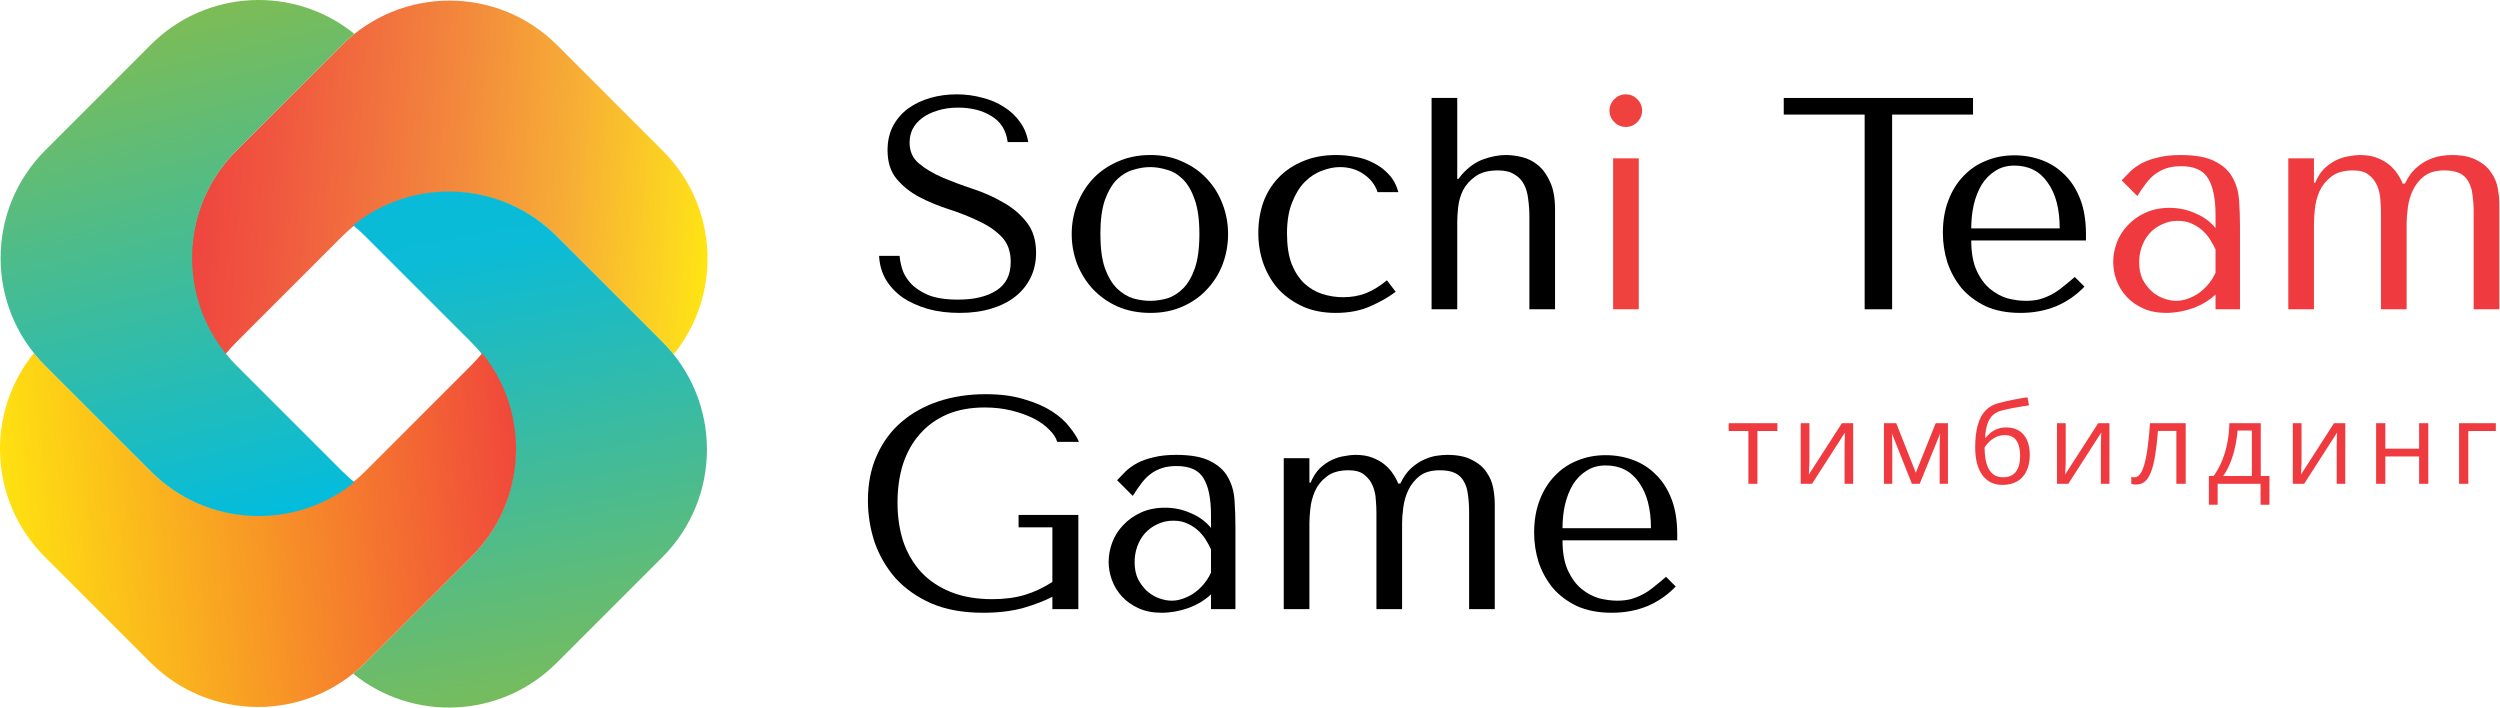 <?xml version="1.0" encoding="UTF-8"?> <svg xmlns="http://www.w3.org/2000/svg" width="530" height="150" viewBox="0 0 530 150" fill="none"><path d="M50.048 72.595L72.46 50.181C85.071 37.569 105.519 37.569 118.129 50.181L140.54 72.595C141.355 73.407 142.112 74.257 142.822 75.131C153.099 62.448 152.341 43.797 140.542 31.998L118.131 9.586C105.519 -3.026 85.073 -3.026 72.462 9.586L50.05 31.998C38.251 43.797 37.496 62.448 47.77 75.131C48.478 74.257 49.233 73.407 50.048 72.595Z" fill="url(#paint0_linear_110_259)"></path><path d="M77.405 50.051L99.817 72.461C112.431 85.075 112.431 105.519 99.817 118.133L77.405 140.543C76.593 141.356 75.743 142.115 74.869 142.823C87.55 153.097 106.203 152.342 118.002 140.543L140.414 118.133C153.025 105.521 153.025 85.075 140.414 72.463L118.002 50.051C106.205 38.254 87.552 37.497 74.871 47.773C75.745 48.479 76.593 49.237 77.405 50.051Z" fill="url(#paint1_linear_110_259)"></path><path d="M99.95 77.409L77.538 99.821C64.925 112.433 44.481 112.433 31.869 99.821L9.457 77.409C8.643 76.594 7.886 75.747 7.178 74.871C-3.099 87.552 -2.341 106.205 9.455 118.006L31.867 140.418C44.481 153.03 64.927 153.03 77.536 140.418L99.948 118.006C111.745 106.205 112.502 87.556 102.226 74.873C101.52 75.745 100.765 76.592 99.95 77.409Z" fill="url(#paint2_linear_110_259)"></path><path d="M72.593 99.95L50.181 77.54C37.57 64.927 37.57 44.482 50.181 31.871L72.593 9.457C73.408 8.644 74.257 7.887 75.129 7.177C62.446 -3.098 43.795 -2.342 31.996 9.457L9.587 31.867C-3.025 44.478 -3.025 64.922 9.587 77.538L31.998 99.95C43.797 111.747 62.446 112.505 75.129 102.23C74.253 101.52 73.408 100.763 72.593 99.95Z" fill="url(#paint3_linear_110_259)"></path><path d="M355.571 114.544H331.251C331.251 117.147 331.635 119.28 332.403 120.944C333.171 122.608 334.131 123.909 335.283 124.848C336.435 125.787 337.672 126.448 338.995 126.832C340.36 127.173 341.64 127.344 342.835 127.344C343.902 127.344 344.862 127.237 345.715 127.024C346.611 126.768 347.464 126.427 348.275 126C349.086 125.573 349.875 125.04 350.643 124.4C351.454 123.76 352.307 123.056 353.203 122.288L355.251 124.336C353.544 126.128 351.539 127.515 349.235 128.496C346.931 129.435 344.414 129.904 341.683 129.904C338.867 129.904 336.414 129.435 334.323 128.496C332.275 127.515 330.568 126.235 329.203 124.656C327.88 123.035 326.877 121.221 326.195 119.216C325.555 117.168 325.235 115.077 325.235 112.944C325.235 110.384 325.619 108.101 326.387 106.096C327.155 104.048 328.222 102.32 329.587 100.912C330.952 99.461 332.552 98.373 334.387 97.648C336.222 96.88 338.227 96.496 340.403 96.496C342.451 96.496 344.392 96.837 346.227 97.52C348.062 98.203 349.662 99.227 351.027 100.592C352.435 101.957 353.544 103.685 354.355 105.776C355.166 107.867 355.571 110.341 355.571 113.2V114.544ZM331.251 111.984H350.003C350.003 107.845 349.15 104.603 347.443 102.256C345.779 99.867 343.432 98.672 340.403 98.672C338.824 98.672 337.459 99.056 336.307 99.824C335.155 100.549 334.195 101.531 333.427 102.768C332.702 104.005 332.147 105.435 331.763 107.056C331.422 108.635 331.251 110.277 331.251 111.984Z" fill="black"></path><path d="M277.595 129.136H272.155V97.136H277.595V102.32H277.851C278.363 101.082 279.003 100.08 279.771 99.312C280.581 98.544 281.435 97.946 282.331 97.52C283.227 97.093 284.123 96.816 285.019 96.688C285.915 96.517 286.683 96.432 287.323 96.432C288.731 96.432 289.925 96.624 290.907 97.008C291.931 97.392 292.805 97.882 293.531 98.48C294.256 99.077 294.853 99.738 295.323 100.464C295.792 101.146 296.155 101.829 296.411 102.512H296.859C297.499 101.189 298.245 100.122 299.099 99.312C299.995 98.501 300.912 97.882 301.851 97.456C302.789 97.029 303.685 96.752 304.539 96.624C305.392 96.496 306.139 96.432 306.779 96.432C308.997 96.432 310.768 96.794 312.091 97.52C313.456 98.202 314.48 99.077 315.163 100.144C315.888 101.168 316.357 102.298 316.571 103.536C316.784 104.73 316.891 105.818 316.891 106.8V129.136H311.451V108.656C311.451 107.205 311.365 105.925 311.195 104.816C311.067 103.706 310.768 102.768 310.299 102C309.872 101.232 309.253 100.656 308.443 100.272C307.632 99.888 306.565 99.696 305.243 99.696C303.451 99.696 302.021 100.101 300.955 100.912C299.931 101.722 299.141 102.704 298.587 103.856C298.032 105.008 297.669 106.245 297.499 107.568C297.328 108.848 297.243 109.957 297.243 110.896V129.136H291.803V108.656C291.803 107.888 291.76 106.992 291.675 105.968C291.632 104.944 291.419 103.962 291.035 103.024C290.651 102.085 290.053 101.296 289.243 100.656C288.475 100.016 287.365 99.696 285.915 99.696C283.909 99.696 282.352 100.144 281.243 101.04C280.133 101.893 279.301 102.938 278.747 104.176C278.235 105.37 277.915 106.608 277.787 107.888C277.659 109.125 277.595 110.128 277.595 110.896V129.136Z" fill="black"></path><path d="M249.368 96.432C252.483 96.432 254.894 96.88 256.6 97.776C258.307 98.629 259.544 99.76 260.312 101.168C261.123 102.576 261.592 104.197 261.72 106.032C261.848 107.866 261.912 109.744 261.912 111.664V129.136H256.728V126C255.491 127.194 253.912 128.154 251.992 128.88C250.072 129.562 248.152 129.904 246.232 129.904C244.398 129.904 242.776 129.584 241.368 128.944C239.96 128.304 238.787 127.472 237.848 126.448C236.91 125.424 236.206 124.272 235.736 122.992C235.267 121.712 235.032 120.41 235.032 119.088C235.032 117.722 235.288 116.357 235.8 114.992C236.312 113.626 237.08 112.41 238.104 111.344C239.128 110.234 240.387 109.338 241.88 108.656C243.374 107.973 245.08 107.632 247 107.632C248.92 107.632 250.734 108.016 252.44 108.784C254.19 109.509 255.619 110.554 256.728 111.92V109.168C256.728 105.669 256.195 103.066 255.128 101.36C254.104 99.653 252.206 98.8 249.432 98.8C248.238 98.8 247.192 98.949 246.296 99.248C245.4 99.546 244.59 99.973 243.864 100.528C243.182 101.04 242.542 101.701 241.944 102.512C241.347 103.28 240.75 104.154 240.152 105.136L236.824 101.808C237.422 101.168 238.04 100.528 238.68 99.888C239.363 99.248 240.174 98.672 241.112 98.16C242.094 97.648 243.246 97.242 244.568 96.944C245.891 96.602 247.491 96.432 249.368 96.432ZM256.728 116.464C256.515 115.952 256.195 115.354 255.768 114.672C255.384 113.989 254.872 113.328 254.232 112.688C253.592 112.048 252.824 111.514 251.928 111.088C251.032 110.618 249.966 110.384 248.728 110.384C247.491 110.384 246.36 110.64 245.336 111.152C244.312 111.621 243.438 112.261 242.712 113.072C242.03 113.84 241.496 114.757 241.112 115.824C240.728 116.89 240.536 118 240.536 119.152C240.536 120.517 240.771 121.712 241.24 122.736C241.752 123.717 242.392 124.57 243.16 125.296C243.928 125.978 244.782 126.49 245.72 126.832C246.659 127.173 247.555 127.344 248.408 127.344C249.219 127.344 250.03 127.194 250.84 126.896C251.694 126.597 252.483 126.192 253.208 125.68C253.976 125.125 254.659 124.485 255.256 123.76C255.854 123.034 256.344 122.245 256.728 121.392V116.464Z" fill="black"></path><path d="M228.608 109.168V129.136H223.104V126.512C221.483 127.365 219.435 128.155 216.96 128.88C214.485 129.563 211.648 129.904 208.448 129.904C204.181 129.904 200.512 129.243 197.44 127.92C194.368 126.555 191.829 124.763 189.824 122.544C187.861 120.283 186.389 117.744 185.408 114.928C184.469 112.069 184 109.125 184 106.096C184 102.555 184.619 99.397 185.856 96.624C187.093 93.808 188.821 91.44 191.04 89.52C193.259 87.6 195.883 86.128 198.912 85.104C201.984 84.08 205.333 83.568 208.96 83.568C212.117 83.568 214.848 83.93 217.152 84.656C219.499 85.338 221.461 86.192 223.04 87.216C224.619 88.24 225.856 89.349 226.752 90.544C227.691 91.696 228.352 92.741 228.736 93.68H224.128C223.872 92.784 223.296 91.909 222.4 91.056C221.547 90.16 220.437 89.371 219.072 88.688C217.707 88.005 216.149 87.451 214.4 87.024C212.651 86.597 210.773 86.384 208.768 86.384C205.739 86.384 203.072 86.874 200.768 87.856C198.507 88.837 196.587 90.224 195.008 92.016C193.429 93.808 192.235 95.941 191.424 98.416C190.656 100.891 190.272 103.6 190.272 106.544C190.272 109.531 190.677 112.283 191.488 114.8C192.341 117.275 193.6 119.429 195.264 121.264C196.928 123.056 199.019 124.464 201.536 125.488C204.053 126.512 206.997 127.024 210.368 127.024C212.928 127.024 215.211 126.725 217.216 126.128C219.221 125.531 221.184 124.613 223.104 123.376V111.792H215.936V109.168H228.608Z" fill="black"></path><path d="M490.56 65.568H485.12V33.568H490.56V38.752H490.816C491.328 37.514 491.968 36.512 492.736 35.744C493.547 34.976 494.4 34.378 495.296 33.952C496.192 33.525 497.088 33.248 497.984 33.12C498.88 32.949 499.648 32.864 500.288 32.864C501.696 32.864 502.891 33.056 503.872 33.44C504.896 33.824 505.771 34.314 506.496 34.912C507.221 35.509 507.819 36.17 508.288 36.896C508.757 37.578 509.12 38.261 509.376 38.944H509.824C510.464 37.621 511.211 36.554 512.064 35.744C512.96 34.933 513.877 34.314 514.816 33.888C515.755 33.461 516.651 33.184 517.504 33.056C518.357 32.928 519.104 32.864 519.744 32.864C521.963 32.864 523.733 33.226 525.056 33.952C526.421 34.634 527.445 35.509 528.128 36.576C528.853 37.6 529.323 38.73 529.536 39.968C529.749 41.162 529.856 42.25 529.856 43.232V65.568H524.416V45.088C524.416 43.637 524.331 42.357 524.16 41.248C524.032 40.138 523.733 39.2 523.264 38.432C522.837 37.664 522.219 37.088 521.408 36.704C520.597 36.32 519.531 36.128 518.208 36.128C516.416 36.128 514.987 36.533 513.92 37.344C512.896 38.154 512.107 39.136 511.552 40.288C510.997 41.44 510.635 42.677 510.464 44C510.293 45.28 510.208 46.389 510.208 47.328V65.568H504.768V45.088C504.768 44.32 504.725 43.424 504.64 42.4C504.597 41.376 504.384 40.394 504 39.456C503.616 38.517 503.019 37.728 502.208 37.088C501.44 36.448 500.331 36.128 498.88 36.128C496.875 36.128 495.317 36.576 494.208 37.472C493.099 38.325 492.267 39.37 491.712 40.608C491.2 41.802 490.88 43.04 490.752 44.32C490.624 45.557 490.56 46.56 490.56 47.328V65.568Z" fill="#EF3B3F"></path><path d="M462.334 32.864C465.448 32.864 467.859 33.312 469.566 34.208C471.272 35.061 472.51 36.192 473.278 37.6C474.088 39.008 474.558 40.629 474.686 42.464C474.814 44.298 474.878 46.176 474.878 48.096V65.568H469.694V62.432C468.456 63.626 466.878 64.586 464.958 65.312C463.038 65.994 461.118 66.336 459.198 66.336C457.363 66.336 455.742 66.016 454.334 65.376C452.926 64.736 451.752 63.904 450.814 62.88C449.875 61.856 449.171 60.704 448.702 59.424C448.232 58.144 447.998 56.842 447.998 55.52C447.998 54.154 448.254 52.789 448.766 51.424C449.278 50.058 450.046 48.842 451.07 47.776C452.094 46.666 453.352 45.77 454.846 45.088C456.339 44.405 458.046 44.064 459.966 44.064C461.886 44.064 463.699 44.448 465.406 45.216C467.155 45.941 468.584 46.986 469.694 48.352V45.6C469.694 42.101 469.16 39.498 468.094 37.792C467.07 36.085 465.171 35.232 462.398 35.232C461.203 35.232 460.158 35.381 459.262 35.68C458.366 35.978 457.555 36.405 456.83 36.96C456.147 37.472 455.507 38.133 454.91 38.944C454.312 39.712 453.715 40.586 453.118 41.568L449.79 38.24C450.387 37.6 451.006 36.96 451.646 36.32C452.328 35.68 453.139 35.104 454.078 34.592C455.059 34.08 456.211 33.674 457.534 33.376C458.856 33.034 460.456 32.864 462.334 32.864ZM469.694 52.896C469.48 52.384 469.16 51.786 468.734 51.104C468.35 50.421 467.838 49.76 467.198 49.12C466.558 48.48 465.79 47.946 464.894 47.52C463.998 47.05 462.931 46.816 461.694 46.816C460.456 46.816 459.326 47.072 458.302 47.584C457.278 48.053 456.403 48.693 455.678 49.504C454.995 50.272 454.462 51.189 454.078 52.256C453.694 53.322 453.502 54.432 453.502 55.584C453.502 56.949 453.736 58.144 454.206 59.168C454.718 60.149 455.358 61.002 456.126 61.728C456.894 62.41 457.747 62.922 458.686 63.264C459.624 63.605 460.52 63.776 461.374 63.776C462.184 63.776 462.995 63.626 463.806 63.328C464.659 63.029 465.448 62.624 466.174 62.112C466.942 61.557 467.624 60.917 468.222 60.192C468.819 59.466 469.31 58.677 469.694 57.824V52.896Z" fill="#EF3B3F"></path><path d="M442.224 50.976H417.904C417.904 53.579 418.288 55.712 419.056 57.376C419.824 59.04 420.784 60.342 421.936 61.28C423.088 62.219 424.325 62.88 425.648 63.264C427.013 63.606 428.293 63.776 429.488 63.776C430.554 63.776 431.514 63.67 432.368 63.456C433.264 63.2 434.117 62.859 434.928 62.432C435.738 62.006 436.528 61.472 437.296 60.832C438.106 60.192 438.96 59.488 439.856 58.72L441.904 60.768C440.197 62.56 438.192 63.947 435.888 64.928C433.584 65.867 431.066 66.336 428.336 66.336C425.52 66.336 423.066 65.867 420.976 64.928C418.928 63.947 417.221 62.667 415.856 61.088C414.533 59.467 413.53 57.654 412.848 55.648C412.208 53.6 411.888 51.51 411.888 49.376C411.888 46.816 412.272 44.534 413.04 42.528C413.808 40.48 414.874 38.752 416.24 37.344C417.605 35.894 419.205 34.806 421.04 34.08C422.874 33.312 424.88 32.928 427.056 32.928C429.104 32.928 431.045 33.27 432.88 33.952C434.714 34.635 436.314 35.659 437.68 37.024C439.088 38.39 440.197 40.118 441.008 42.208C441.818 44.299 442.224 46.774 442.224 49.632V50.976ZM417.904 48.416H436.656C436.656 44.278 435.802 41.035 434.096 38.688C432.432 36.299 430.085 35.104 427.056 35.104C425.477 35.104 424.112 35.488 422.96 36.256C421.808 36.982 420.848 37.963 420.08 39.2C419.354 40.438 418.8 41.867 418.416 43.488C418.074 45.067 417.904 46.71 417.904 48.416Z" fill="black"></path><path d="M401.131 65.568H395.307V24.288H378.155V20.768H418.283V24.288H401.131V65.568Z" fill="black"></path><path d="M341.981 33.568H347.421V65.568H341.981V33.568ZM341.213 23.456C341.213 22.517 341.554 21.707 342.237 21.024C342.92 20.341 343.73 20 344.669 20C345.608 20 346.418 20.341 347.101 21.024C347.784 21.707 348.125 22.517 348.125 23.456C348.125 24.395 347.784 25.205 347.101 25.888C346.418 26.571 345.608 26.912 344.669 26.912C343.73 26.912 342.92 26.571 342.237 25.888C341.554 25.205 341.213 24.395 341.213 23.456Z" fill="#EF423F"></path><path d="M303.495 20.768H308.935V37.92H309.191L309.895 37.024C311.346 35.403 312.882 34.315 314.503 33.76C316.167 33.163 317.746 32.864 319.239 32.864C320.348 32.864 321.5 33.013 322.695 33.312C323.932 33.611 325.063 34.187 326.087 35.04C327.111 35.893 327.964 37.088 328.647 38.624C329.33 40.117 329.671 42.059 329.671 44.448V65.568H324.231V45.92C324.231 44.64 324.146 43.403 323.975 42.208C323.847 41.013 323.548 39.968 323.079 39.072C322.61 38.176 321.927 37.472 321.031 36.96C320.178 36.405 319.026 36.128 317.575 36.128C315.527 36.128 313.927 36.555 312.775 37.408C311.623 38.219 310.748 39.2 310.151 40.352C309.596 41.504 309.255 42.699 309.127 43.936C308.999 45.173 308.935 46.219 308.935 47.072V65.568H303.495V20.768Z" fill="black"></path><path d="M284.747 63.008C286.496 63.008 288.096 62.73 289.547 62.176C291.04 61.578 292.533 60.661 294.027 59.424L295.883 61.856C294.432 62.965 292.64 63.989 290.507 64.928C288.416 65.866 285.963 66.336 283.147 66.336C280.629 66.336 278.368 65.909 276.363 65.056C274.357 64.16 272.629 62.965 271.179 61.472C269.771 59.936 268.683 58.144 267.915 56.096C267.147 54.005 266.763 51.765 266.763 49.376C266.763 47.114 267.104 44.981 267.787 42.976C268.512 40.97 269.579 39.221 270.987 37.728C272.395 36.234 274.123 35.061 276.171 34.208C278.219 33.312 280.587 32.864 283.275 32.864C284.555 32.864 285.877 32.992 287.243 33.248C288.651 33.461 289.952 33.888 291.147 34.528C292.384 35.125 293.472 35.936 294.411 36.96C295.349 37.941 296.032 39.2 296.459 40.736H292.043C291.573 39.242 290.613 37.984 289.163 36.96C287.712 35.936 286.005 35.424 284.043 35.424C282.848 35.424 281.589 35.68 280.267 36.192C278.944 36.661 277.728 37.45 276.619 38.56C275.552 39.626 274.656 41.077 273.931 42.912C273.205 44.704 272.843 46.901 272.843 49.504C272.843 52.021 273.163 54.154 273.803 55.904C274.485 57.61 275.381 58.997 276.491 60.064C277.6 61.088 278.859 61.834 280.267 62.304C281.717 62.773 283.211 63.008 284.747 63.008Z" fill="black"></path><path d="M260.352 49.632C260.352 51.85 259.968 53.984 259.2 56.032C258.432 58.037 257.323 59.808 255.872 61.344C254.464 62.88 252.736 64.096 250.688 64.992C248.683 65.888 246.422 66.336 243.904 66.336C241.344 66.336 239.019 65.888 236.928 64.992C234.88 64.053 233.131 62.816 231.68 61.28C230.272 59.744 229.163 57.973 228.352 55.968C227.584 53.92 227.2 51.808 227.2 49.632C227.2 47.413 227.584 45.301 228.352 43.296C229.163 41.248 230.272 39.456 231.68 37.92C233.131 36.384 234.88 35.168 236.928 34.272C239.019 33.333 241.344 32.864 243.904 32.864C246.422 32.864 248.683 33.333 250.688 34.272C252.736 35.168 254.464 36.384 255.872 37.92C257.323 39.456 258.432 41.248 259.2 43.296C259.968 45.301 260.352 47.413 260.352 49.632ZM254.272 49.632C254.272 46.645 253.952 44.234 253.312 42.4C252.672 40.522 251.84 39.072 250.816 38.048C249.792 37.024 248.662 36.341 247.424 36C246.187 35.616 244.992 35.424 243.84 35.424C242.688 35.424 241.494 35.616 240.256 36C239.019 36.341 237.867 37.024 236.8 38.048C235.776 39.072 234.923 40.522 234.24 42.4C233.6 44.234 233.28 46.645 233.28 49.632C233.28 52.576 233.6 54.986 234.24 56.864C234.923 58.698 235.776 60.128 236.8 61.152C237.867 62.176 239.019 62.88 240.256 63.264C241.494 63.605 242.688 63.776 243.84 63.776C244.992 63.776 246.187 63.605 247.424 63.264C248.662 62.88 249.792 62.176 250.816 61.152C251.84 60.128 252.672 58.698 253.312 56.864C253.952 54.986 254.272 52.576 254.272 49.632Z" fill="black"></path><path d="M186.368 54.24H190.72C190.763 54.965 190.933 55.861 191.232 56.928C191.531 57.952 192.107 58.955 192.96 59.936C193.813 60.917 195.051 61.771 196.672 62.496C198.293 63.179 200.448 63.52 203.136 63.52C206.507 63.52 209.195 62.88 211.2 61.6C213.248 60.32 214.272 58.293 214.272 55.52C214.272 53.301 213.632 51.531 212.352 50.208C211.072 48.885 209.451 47.776 207.488 46.88C205.568 45.941 203.477 45.109 201.216 44.384C198.955 43.659 196.843 42.784 194.88 41.76C192.96 40.736 191.36 39.456 190.08 37.92C188.8 36.384 188.16 34.357 188.16 31.84C188.16 29.92 188.544 28.213 189.312 26.72C190.123 25.227 191.189 23.989 192.512 23.008C193.877 22.027 195.435 21.28 197.184 20.768C198.976 20.256 200.853 20 202.816 20C204.693 20 206.485 20.235 208.192 20.704C209.941 21.131 211.499 21.792 212.864 22.688C214.229 23.541 215.36 24.608 216.256 25.888C217.152 27.125 217.728 28.533 217.984 30.112H213.632C213.291 27.595 212.139 25.76 210.176 24.608C208.256 23.413 205.909 22.816 203.136 22.816C201.472 22.816 200 23.029 198.72 23.456C197.44 23.84 196.352 24.373 195.456 25.056C194.603 25.696 193.941 26.464 193.472 27.36C193.045 28.256 192.832 29.216 192.832 30.24C192.832 32.075 193.493 33.547 194.816 34.656C196.139 35.765 197.781 36.747 199.744 37.6C201.749 38.453 203.904 39.264 206.208 40.032C208.555 40.8 210.709 41.76 212.672 42.912C214.677 44.021 216.341 45.429 217.664 47.136C218.987 48.8 219.648 50.955 219.648 53.6C219.648 55.52 219.264 57.269 218.496 58.848C217.728 60.427 216.64 61.771 215.232 62.88C213.824 63.989 212.117 64.843 210.112 65.44C208.149 66.037 205.931 66.336 203.456 66.336C201.024 66.336 198.784 66.059 196.736 65.504C194.688 64.907 192.896 64.096 191.36 63.072C189.867 62.005 188.672 60.725 187.776 59.232C186.923 57.739 186.453 56.075 186.368 54.24Z" fill="black"></path><path d="M376.805 91.376H372.574V102.568H370.652V91.376H366.48V89.724H376.805V91.376ZM383.599 89.724V97.798C383.599 97.955 383.595 98.158 383.587 98.408C383.58 98.65 383.568 98.912 383.552 99.193C383.537 99.466 383.521 99.732 383.505 99.99C383.498 100.24 383.486 100.447 383.47 100.611L390.478 89.724H392.869V102.568H391.052V94.693C391.052 94.443 391.056 94.123 391.064 93.732C391.072 93.341 391.084 92.959 391.099 92.584C391.115 92.201 391.127 91.904 391.134 91.693L384.15 102.568H381.748V89.724H383.599ZM412.964 89.724V102.568H411.206V94.201C411.206 93.857 411.214 93.509 411.23 93.158C411.253 92.798 411.28 92.439 411.312 92.08H411.241L406.976 102.568H405.323L401.163 92.08H401.093C401.116 92.439 401.132 92.798 401.14 93.158C401.155 93.509 401.163 93.88 401.163 94.271V102.568H399.394V89.724H402.007L406.155 100.224L410.362 89.724H412.964ZM418.739 94.857C418.739 93.029 418.915 91.47 419.266 90.181C419.618 88.884 420.161 87.845 420.895 87.064C421.638 86.275 422.591 85.736 423.755 85.447C424.755 85.173 425.77 84.939 426.802 84.744C427.833 84.54 428.837 84.365 429.813 84.216L430.153 85.927C429.661 85.998 429.145 86.08 428.606 86.173C428.067 86.259 427.528 86.353 426.989 86.455C426.45 86.548 425.942 86.65 425.466 86.759C424.989 86.861 424.567 86.966 424.2 87.076C423.536 87.255 422.962 87.568 422.477 88.013C422.001 88.459 421.622 89.072 421.341 89.853C421.067 90.634 420.903 91.619 420.848 92.806H420.989C421.223 92.462 421.544 92.123 421.95 91.787C422.356 91.451 422.841 91.173 423.403 90.955C423.966 90.728 424.598 90.615 425.302 90.615C426.411 90.615 427.337 90.857 428.079 91.341C428.821 91.818 429.38 92.49 429.755 93.357C430.13 94.224 430.317 95.24 430.317 96.404C430.317 97.802 430.075 98.978 429.591 99.931C429.114 100.884 428.442 101.603 427.575 102.087C426.708 102.564 425.688 102.802 424.516 102.802C423.61 102.802 422.798 102.626 422.079 102.275C421.368 101.923 420.763 101.408 420.263 100.728C419.77 100.048 419.391 99.216 419.126 98.232C418.868 97.248 418.739 96.123 418.739 94.857ZM424.669 101.185C425.411 101.185 426.048 101.029 426.579 100.716C427.118 100.404 427.532 99.912 427.821 99.24C428.118 98.56 428.266 97.677 428.266 96.591C428.266 95.232 428.005 94.169 427.481 93.404C426.966 92.63 426.138 92.244 424.997 92.244C424.286 92.244 423.641 92.396 423.063 92.701C422.485 92.998 421.997 93.353 421.598 93.767C421.2 94.181 420.911 94.552 420.731 94.88C420.731 95.677 420.79 96.451 420.907 97.201C421.024 97.951 421.227 98.626 421.516 99.228C421.805 99.83 422.204 100.306 422.712 100.658C423.227 101.009 423.88 101.185 424.669 101.185ZM437.932 89.724V97.798C437.932 97.955 437.928 98.158 437.92 98.408C437.912 98.65 437.901 98.912 437.885 99.193C437.87 99.466 437.854 99.732 437.838 99.99C437.83 100.24 437.819 100.447 437.803 100.611L444.811 89.724H447.202V102.568H445.385V94.693C445.385 94.443 445.389 94.123 445.397 93.732C445.405 93.341 445.416 92.959 445.432 92.584C445.448 92.201 445.459 91.904 445.467 91.693L438.483 102.568H436.08V89.724H437.932ZM463.371 102.568H461.391V91.353H457.488C457.332 93.376 457.133 95.111 456.891 96.556C456.656 97.994 456.359 99.169 456 100.083C455.648 100.99 455.219 101.658 454.711 102.087C454.211 102.509 453.613 102.72 452.918 102.72C452.707 102.72 452.508 102.708 452.32 102.685C452.133 102.662 451.973 102.623 451.84 102.568V101.091C451.941 101.123 452.047 101.146 452.156 101.162C452.273 101.177 452.395 101.185 452.52 101.185C452.871 101.185 453.191 101.041 453.48 100.751C453.777 100.455 454.043 100.009 454.277 99.415C454.52 98.822 454.734 98.072 454.922 97.165C455.109 96.251 455.273 95.177 455.414 93.943C455.562 92.701 455.691 91.294 455.801 89.724H463.371V102.568ZM479.283 89.724V100.916H481.123V107.009H479.236V102.568H470.142V107.009H468.279V100.916H469.287C470.021 99.9 470.63 98.787 471.115 97.576C471.599 96.365 471.966 95.095 472.216 93.767C472.466 92.431 472.599 91.084 472.615 89.724H479.283ZM477.396 91.271H474.349C474.279 92.412 474.111 93.572 473.845 94.751C473.588 95.931 473.244 97.056 472.814 98.126C472.384 99.189 471.884 100.119 471.314 100.916H477.396V91.271ZM487.929 89.724V97.798C487.929 97.955 487.925 98.158 487.917 98.408C487.909 98.65 487.898 98.912 487.882 99.193C487.866 99.466 487.851 99.732 487.835 99.99C487.827 100.24 487.816 100.447 487.8 100.611L494.808 89.724H497.198V102.568H495.382V94.693C495.382 94.443 495.386 94.123 495.394 93.732C495.402 93.341 495.413 92.959 495.429 92.584C495.445 92.201 495.456 91.904 495.464 91.693L488.48 102.568H486.077V89.724H487.929ZM505.692 89.724V95.115H512.852V89.724H514.798V102.568H512.852V96.767H505.692V102.568H503.735V89.724H505.692ZM529.116 89.724V91.376H523.28V102.568H521.323V89.724H529.116Z" fill="#EF3B3F"></path><defs><linearGradient id="paint0_linear_110_259" x1="151.134" y1="43.539" x2="26.811" y2="34.237" gradientUnits="userSpaceOnUse"><stop stop-color="#FFE510"></stop><stop offset="0.042" stop-color="#FDDB1D"></stop><stop offset="0.239" stop-color="#F7AF35"></stop><stop offset="0.429" stop-color="#F38B3C"></stop><stop offset="0.604" stop-color="#F16E3E"></stop><stop offset="0.763" stop-color="#F0553F"></stop><stop offset="0.9" stop-color="#EF423F"></stop><stop offset="1" stop-color="#EF3B3F"></stop></linearGradient><linearGradient id="paint1_linear_110_259" x1="89.663" y1="-3.075" x2="122.223" y2="169.871" gradientUnits="userSpaceOnUse"><stop offset="2.77045e-07" stop-color="#03BCDD"></stop><stop offset="0.327" stop-color="#0BBBD7"></stop><stop offset="1" stop-color="#92BC3E"></stop></linearGradient><linearGradient id="paint2_linear_110_259" x1="-0.832" y1="115.689" x2="119.682" y2="103.427" gradientUnits="userSpaceOnUse"><stop stop-color="#FFE510"></stop><stop offset="1" stop-color="#EF3B3F"></stop></linearGradient><linearGradient id="paint3_linear_110_259" x1="65.65" y1="147.101" x2="26.323" y2="-13.166" gradientUnits="userSpaceOnUse"><stop offset="0.237" stop-color="#03BCDD"></stop><stop offset="1" stop-color="#92BC3E"></stop></linearGradient></defs></svg> 